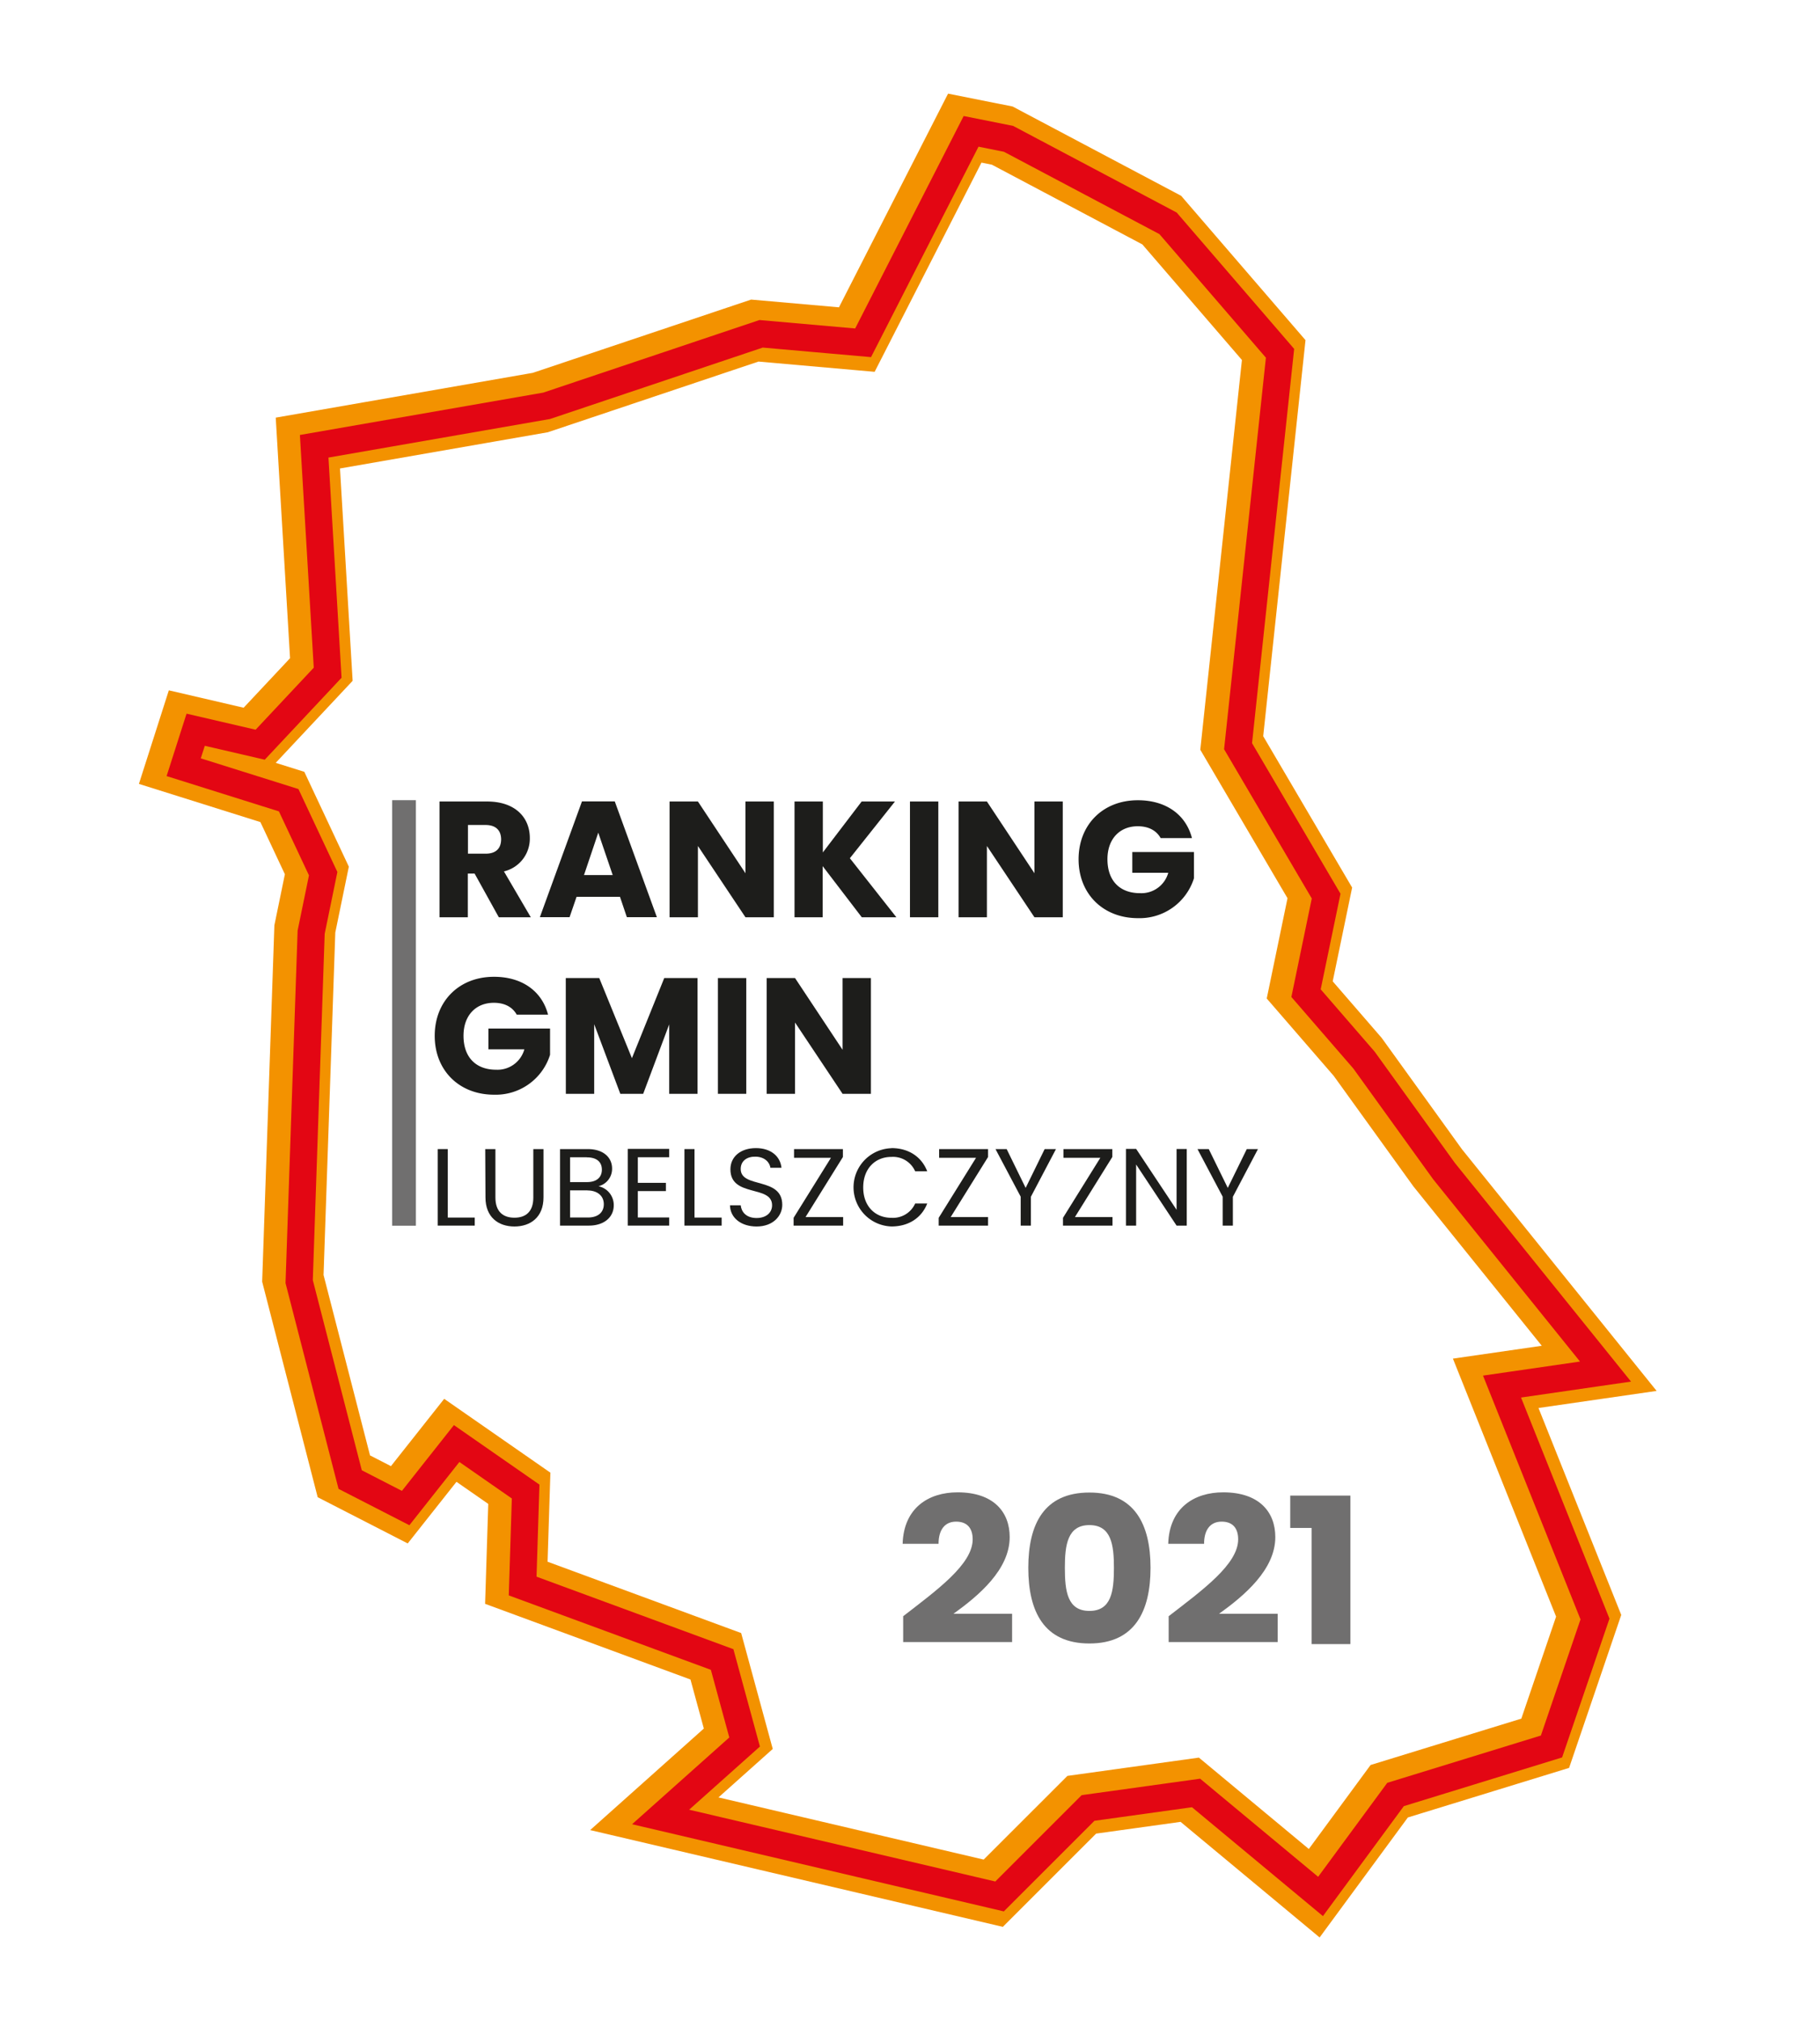 <svg xmlns="http://www.w3.org/2000/svg" viewBox="0 0 536.02 594.99"><defs><style>.cls-1,.cls-2{fill:#fff;}.cls-2{stroke:#f39200;stroke-width:18px;}.cls-2,.cls-3,.cls-6{stroke-miterlimit:10;}.cls-3,.cls-6{fill:none;}.cls-3{stroke:#e30613;stroke-width:8px;}.cls-4{fill:#1d1d1b;}.cls-5{fill:#706f6f;}.cls-6{stroke:#706f6f;stroke-width:7px;}</style></defs><g id="Warstwa_7" data-name="Warstwa 7"><rect class="cls-1" width="536.02" height="594.99"/></g><g id="Warstwa_2" data-name="Warstwa 2"><polygon class="cls-2" points="101.27 434.84 86.25 376.53 89.78 273.61 93.32 256.39 83.16 234.74 52.24 225.02 55.77 213.98 74.77 218.4 94.64 197.2 90.67 130.5 159.13 118.57 222.3 97.37 252.34 100.02 284.14 37.74 295.18 39.94 342.15 64.83 375.13 103.11 362.77 218.84 388.71 263 382.79 291.58 399.87 311.31 423.43 343.99 470.99 403.04 440.51 407.45 467.89 475.92 455.09 513.47 409.15 527.6 387.06 557.64 350.4 527.16 318.6 531.58 292.53 557.64 192.71 534.23 217.44 512.14 210.82 487.85 152.07 466.2 152.95 438.37 132.63 424.24 117.61 443.23 101.27 434.84"/></g><g id="Warstwa_1" data-name="Warstwa 1"><polygon class="cls-3" points="103.13 435.8 88.11 377.49 91.64 274.57 95.18 257.34 85.02 235.7 54.1 225.98 57.63 214.94 76.63 219.35 96.5 198.15 92.53 131.45 160.99 119.53 224.16 98.32 254.2 100.97 286 38.69 297.04 40.9 344.01 65.78 376.99 104.06 364.63 219.79 390.57 263.95 384.65 292.53 401.73 312.26 425.29 344.95 472.85 403.99 442.37 408.41 469.75 476.88 456.94 514.42 411.01 528.56 388.92 558.59 352.26 528.11 320.45 532.53 294.39 558.59 194.56 535.18 219.3 513.1 212.68 488.8 153.93 467.16 154.81 439.33 134.49 425.19 119.47 444.19 103.13 435.8"/></g><g id="Warstwa_3" data-name="Warstwa 3"><path class="cls-4" d="M143.45,236.08c8.39,0,12.59,4.81,12.59,10.73a9.92,9.92,0,0,1-7.62,9.86l7.91,13.51h-9.42l-7.13-12.87h-2v12.87h-8.34v-34.1ZM143,243h-5.18v8.45H143c3.12,0,4.59-1.6,4.59-4.28C147.55,244.63,146.08,243,143,243Z"/><path class="cls-4" d="M182.59,264.15H169.81l-2.06,6H159l12.4-34.1h9.66l12.4,34.1h-8.84Zm-6.39-18.89L172,257.74h8.45Z"/><path class="cls-4" d="M227.89,236.08v34.1h-8.34l-14-21v21h-8.35v-34.1h8.35l14,21.13V236.08Z"/><path class="cls-4" d="M242.29,255.12v15.06H234v-34.1h8.34v15l11.43-15h9.81l-13.28,16.71L264,270.18H253.81Z"/><path class="cls-4" d="M268,236.08h8.35v34.1H268Z"/><path class="cls-4" d="M313,236.08v34.1h-8.34l-14-21v21h-8.35v-34.1h8.35l14,21.13V236.08Z"/><path class="cls-4" d="M351.05,246.86h-9.22c-1.27-2.28-3.62-3.49-6.74-3.49-5.37,0-8.93,3.78-8.93,9.71,0,6.31,3.61,10,9.61,10a8.21,8.21,0,0,0,8.3-6H333.48v-6.12h18.16v7.73a16.78,16.78,0,0,1-16.5,11.75c-10.25,0-17.48-7.14-17.48-17.34s7.18-17.39,17.43-17.39C343.29,235.69,349.25,239.87,351.05,246.86Z"/><path class="cls-4" d="M161.41,298.86h-9.23c-1.27-2.28-3.61-3.49-6.73-3.49-5.37,0-8.94,3.78-8.94,9.71,0,6.31,3.62,10,9.62,10a8.21,8.21,0,0,0,8.3-6H143.84v-6.12H162v7.73a16.76,16.76,0,0,1-16.49,11.75c-10.26,0-17.48-7.14-17.48-17.34s7.18-17.39,17.43-17.39C153.65,287.69,159.6,291.87,161.41,298.86Z"/><path class="cls-4" d="M166.63,288.08h9.86l9.62,23.6,9.52-23.6h9.81v34.1h-8.35V301.73l-7.66,20.45h-6.74L175,301.68v20.5h-8.35Z"/><path class="cls-4" d="M211.44,288.08h8.35v34.1h-8.35Z"/><path class="cls-4" d="M256.5,288.08v34.1h-8.35l-14-21v21h-8.35v-34.1h8.35l14,21.13V288.08Z"/><path class="cls-4" d="M131.88,338.46v20.17h7.94V361h-10.9V338.46Z"/><path class="cls-4" d="M142.91,338.46h3v14.28c0,4.14,2.25,5.93,5.6,5.93s5.56-1.79,5.56-5.93V338.46h3v14.25c0,5.86-3.88,8.55-8.56,8.55s-8.53-2.69-8.53-8.55Z"/><path class="cls-4" d="M173.4,361h-8.46V338.46h8.14c4.78,0,7.19,2.59,7.19,5.73a5.28,5.28,0,0,1-4,5.21,5.66,5.66,0,0,1,4.49,5.57C180.79,358.37,178.09,361,173.4,361Zm-.58-20.14H167.9v7.32h5c2.77,0,4.36-1.36,4.36-3.66S175.71,340.89,172.82,340.89Zm.22,9.75H167.9v8h5.24c2.93,0,4.69-1.46,4.69-3.92S175.94,350.64,173,350.64Z"/><path class="cls-4" d="M197.09,340.86h-9.24v7.54h8.27v2.43h-8.27v7.77h9.24V361h-12.2v-22.6h12.2Z"/><path class="cls-4" d="M204.54,338.46v20.17h8V361H201.58V338.46Z"/><path class="cls-4" d="M222.83,361.26c-4.55,0-7.77-2.53-7.84-6.25h3.16c.19,1.87,1.53,3.75,4.68,3.75,2.87,0,4.56-1.62,4.56-3.75,0-6.09-12.27-2.21-12.27-10.59,0-3.73,3-6.25,7.52-6.25,4.33,0,7.16,2.36,7.52,5.8H226.9c-.19-1.53-1.62-3.24-4.39-3.28-2.44-.06-4.36,1.2-4.36,3.63,0,5.83,12.24,2.2,12.24,10.56C230.39,358.08,227.75,361.26,222.83,361.26Z"/><path class="cls-4" d="M248.25,340.79l-11,17.68h11.07V361H233.73V358.7l11-17.68H233.86v-2.56h14.39Z"/><path class="cls-4" d="M262.57,338.17c4.91,0,8.82,2.46,10.51,6.83h-3.55a7.13,7.13,0,0,0-7-4.24c-4.75,0-8.3,3.43-8.3,9s3.55,8.94,8.3,8.94a7.16,7.16,0,0,0,7-4.21h3.55c-1.69,4.33-5.6,6.76-10.51,6.76a11.53,11.53,0,0,1,0-23.05Z"/><path class="cls-4" d="M291,340.79l-11,17.68H291V361H276.46V358.7l11-17.68H276.59v-2.56H291Z"/><path class="cls-4" d="M293.19,338.46h3.29l5.59,11.43,5.6-11.43H311l-7.39,14.05V361h-3v-8.52Z"/><path class="cls-4" d="M327.59,340.79l-11,17.68h11.06V361H313.07V358.7l11-17.68H313.2v-2.56h14.39Z"/><path class="cls-4" d="M349.52,338.43V361h-3l-11.91-18v18h-3v-22.6h3l11.91,17.94V338.43Z"/><path class="cls-4" d="M352.68,338.46H356l5.6,11.43,5.6-11.43h3.29l-7.39,14.05V361h-3v-8.52Z"/></g><g id="Warstwa_4" data-name="Warstwa 4"><path class="cls-5" d="M266,476.05c9.91-7.67,20.47-15.28,20.47-22.65,0-3.17-1.54-5.21-4.87-5.21s-5.18,2.4-5.18,6.53H265.84c.32-10.61,7.68-15.16,16.18-15.16,10.62,0,15.35,5.81,15.35,13.18,0,9.59-9.14,17.26-16.56,22.59h17.27v8.33H266Z"/><path class="cls-5" d="M320.85,439.62c13.3,0,18,9.35,18,22.17s-4.67,22.29-18,22.29-18-9.35-18-22.29S307.54,439.62,320.85,439.62Zm0,9.59c-6.46,0-7.23,5.87-7.23,12.58,0,6.95.77,12.7,7.23,12.7s7.22-5.75,7.22-12.7C328.07,455.08,327.31,449.21,320.85,449.21Z"/><path class="cls-5" d="M344.19,476.05c9.92-7.67,20.47-15.28,20.47-22.65,0-3.17-1.53-5.21-4.86-5.21s-5.18,2.4-5.18,6.53H344.06c.32-10.61,7.68-15.16,16.19-15.16,10.62,0,15.35,5.81,15.35,13.18,0,9.59-9.15,17.26-16.57,22.59H376.3v8.33H344.19Z"/><path class="cls-5" d="M386.28,450.05H380v-9.53h17.71v43.74H386.28Z"/></g><g id="Warstwa_6" data-name="Warstwa 6"><line class="cls-6" x1="118.99" y1="235.69" x2="118.99" y2="361.03"/></g></svg>